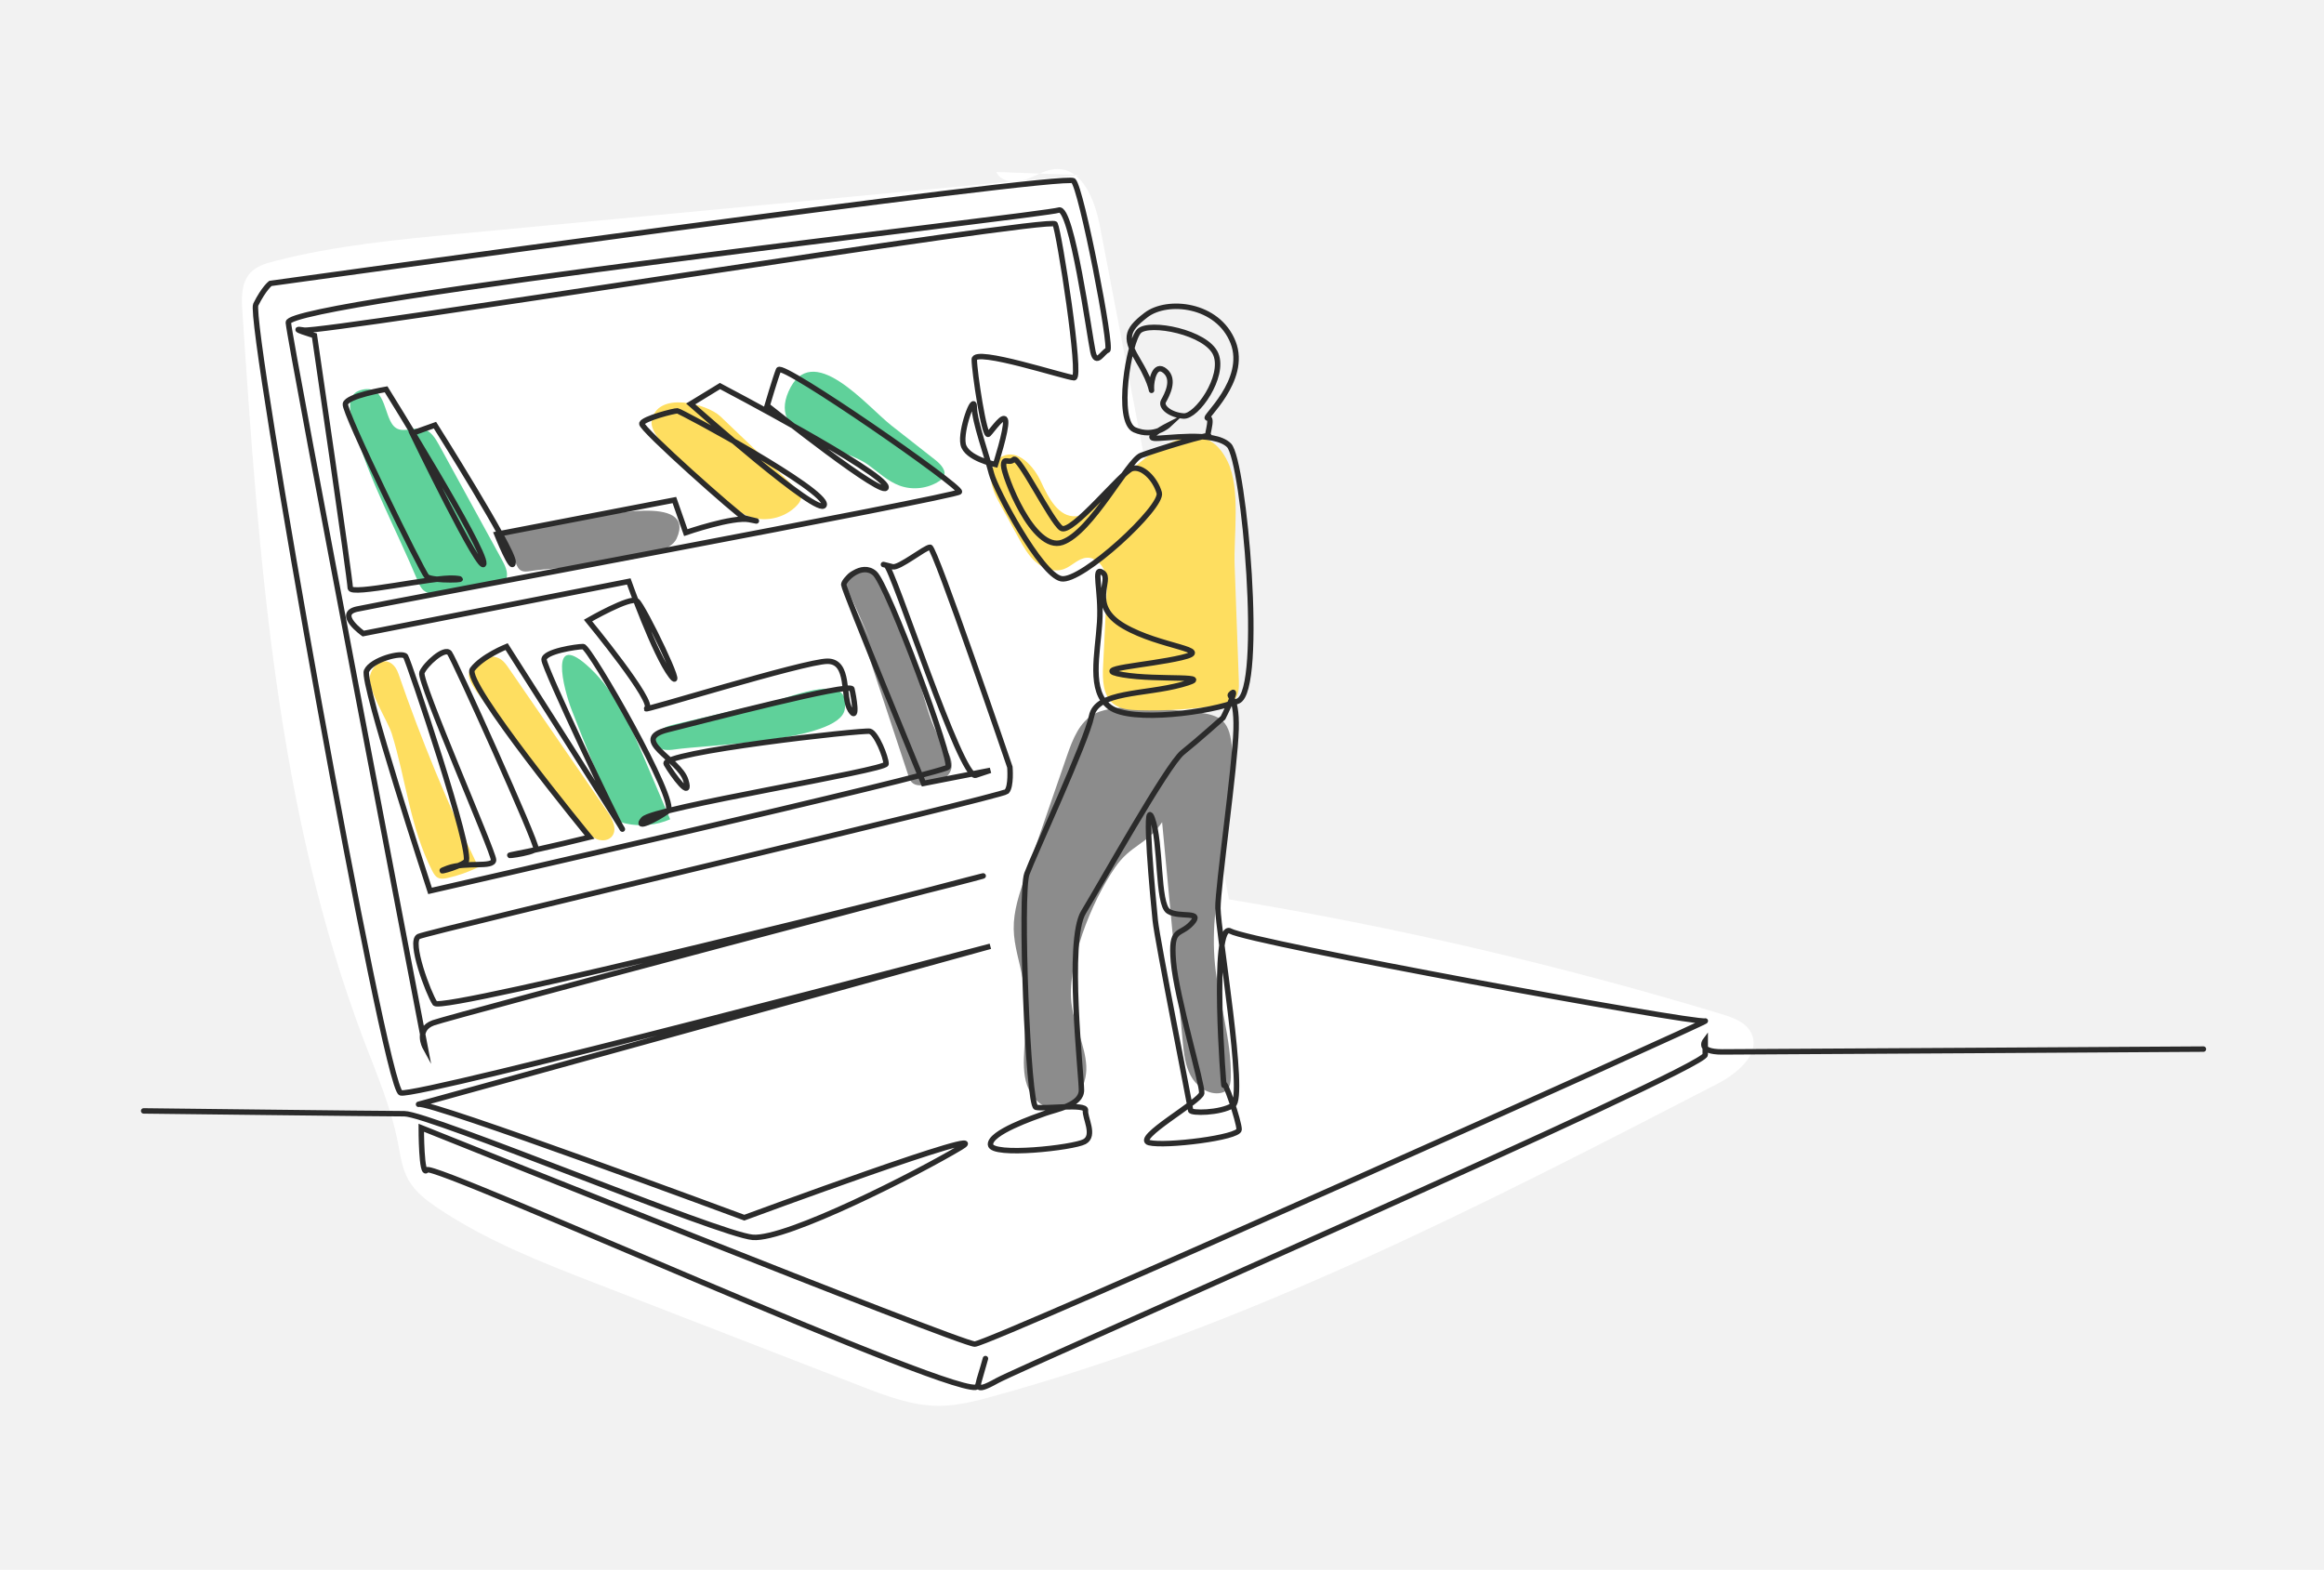 <?xml version="1.0" encoding="UTF-8"?>
<svg id="Layer_2" data-name="Layer 2" xmlns="http://www.w3.org/2000/svg" viewBox="0 0 2000 1351">
  <defs>
    <style>
      .cls-1 {
        fill: none;
        stroke: #2b2b2b;
        stroke-linecap: round;
        stroke-miterlimit: 10;
        stroke-width: 4.69px;
      }

      .cls-1, .cls-2, .cls-3, .cls-4, .cls-5 {
        fill-rule: evenodd;
      }

      .cls-2 {
        fill: #fede60;
      }

      .cls-3 {
        fill: #fff;
      }

      .cls-6 {
        fill: #f2f2f2;
      }

      .cls-4 {
        fill: #8c8c8c;
      }

      .cls-5 {
        fill: #5fd19a;
      }
    </style>
  </defs>
  <rect class="cls-6" width="2000" height="1351"/>
  <path class="cls-3" d="M929.85,150.63c-178.14,16.84-356.27,33.68-534.41,50.52-53.46,5.05-107.2,10.15-159.19,23.6-7.59,1.96-15.54,4.34-20.86,10.1-7.87,8.52-7.58,21.53-6.81,33.1,14.17,212.88,29.11,429.44,105.09,628.8,10.78,28.28,22.82,56.33,28.64,86.03,2.17,11.09,3.56,22.63,9.07,32.49,5.82,10.43,15.68,17.92,25.59,24.58,42.17,28.32,89.98,46.91,137.34,65.27,75.62,29.32,151.24,58.64,226.87,87.96,21.68,8.41,44,16.93,67.25,16.84,15.48-.07,30.65-3.97,45.58-8.06,218.86-59.98,422.3-164.9,623.9-269.08,17.25-8.91,37.56-25.86,29.3-43.43-4.48-9.54-15.67-13.57-25.76-16.62-138.92-42.07-280.59-75.06-423.8-98.68-37.05-193.24-74.11-386.48-111.16-579.71-4.22-22.01-14.88-49.56-37.29-48.88-9.49.29-17.81,6.1-26.78,9.18s-21.2,2.09-25.01-6.61"/>
  <path class="cls-2" d="M625.08,431.32c5.26,4.65,10.69,9.29,17.07,12.23,14.49,6.68,33.09,2.94,43.88-8.81,1.67-1.83,3.24-4,3.31-6.47.09-3.35-2.52-6.09-4.95-8.41-21.51-20.52-43.01-41.05-64.52-61.57-11.44-10.92-55.26-22.31-59.07,4.51-2.47,17.36,52.02,57.69,64.28,68.53Z"/>
  <path class="cls-4" d="M726.65,501.07c3.35,10.12,6.7,20.24,10.05,30.36,15.02,45.38,30.04,90.76,45.06,136.14.68,2.06,1.4,4.18,2.91,5.74,3.43,3.55,9.21,2.75,14.03,1.68,7.5-1.66,16.01-4.11,19.19-11.1,4.03-8.86-3-18.43-8.14-26.7-8.77-14.12-12.67-30.62-17.28-46.59-9.97-34.55-23.82-67.99-41.21-99.46-8.8-1.94-20.9-2.14-23.65,6.45-1.39,4.34.58,8.98,2.52,13.11,6.59,14.08,13.18,28.17,19.77,42.25"/>
  <path class="cls-4" d="M503.72,446.5c-24.01,4.01-48.03,8.01-72.04,12.02,4.22,9.07,8.45,18.13,12.67,27.2.86,1.85,1.8,3.79,3.47,4.96,2.46,1.71,5.76,1.29,8.72.79,23.2-3.88,115.62-5.59,125.77-27.97,17.85-39.37-67.24-18.89-78.6-16.99Z"/>
  <path class="cls-2" d="M501.77,711.85c3.09,3.79,6.33,7.69,10.72,9.87s10.25,2.17,13.66-1.34c5.57-5.74,1.18-15.19-3.35-21.78-28.35-41.2-56.69-82.4-85.04-123.6-1.94-2.82-3.95-5.71-6.81-7.59-9.84-6.45-26.03,1.49-27.4,12.53-1.27,10.27,22.91,34.33,28.76,42.28,22.41,30.44,45.57,60.33,69.46,89.63Z"/>
  <path class="cls-2" d="M372.05,749.61c1.15,2.22,2.46,4.54,4.66,5.73,2.6,1.4,5.77.9,8.65.25,9.11-2.06,17.97-5.19,26.34-9.31-26.23-54.01-49.21-109.6-68.78-166.36-5.63-16.32-20.85-12.73-24.48,1.57-2.84,11.2,15.29,38.85,18.74,50,12.15,39.24,15.82,81.16,34.86,118.13Z"/>
  <path class="cls-5" d="M747.5,400.31c8.66,6.27,16.61,13.93,26.64,17.63,11.24,4.15,24.43,2.6,34.4-4.04,1.35-.9,2.69-1.93,3.5-3.34,2.9-5.05-2.19-10.83-6.77-14.43-12.68-9.95-25.37-19.9-38.05-29.85-21.59-16.94-68.79-74.8-88.67-29.22-18.01,41.29,44.92,45.83,68.95,63.24Z"/>
  <path class="cls-5" d="M580.81,644.98c-5.53.84-12.33,1.17-15.46-3.46-2.68-3.97-.82-9.7,2.8-12.85s8.49-4.34,13.16-5.43c28.5-6.69,57-13.38,85.5-20.07,15.37-3.61,66.73-25.63,60.09,7.75-5.47,27.47-120.47,30.15-146.08,34.06Z"/>
  <path class="cls-5" d="M528.28,699.9c.94,2.18,1.93,4.44,3.7,6.02,1.83,1.62,4.27,2.34,6.66,2.87,12.66,2.8,26.2,1.5,38.09-3.67-7.26-17.1-14.52-34.2-21.78-51.3-12.02-28.31-24.62-57.48-46.95-78.63-36.55-34.61-23.1,17.68-15.84,36.33,11.54,29.67,23.57,59.14,36.12,88.39Z"/>
  <path class="cls-5" d="M359.36,499.6c1.29,3.12,2.67,6.37,5.25,8.55,4.48,3.78,11.07,3.25,16.86,2.37,18.42-2.8,36.62-7.02,54.4-12.59,1.6-5.57-1.27-11.33-4.06-16.41-17.94-32.76-35.87-65.51-53.81-98.27-3.22-5.88-7.12-12.32-13.61-14.02-7.71-2.03-16.72,3.41-23.48-.82-11.19-7.02-7.28-37.44-28.65-33.15-16.56,3.33-10.37,21.3-7.15,33.09,12.16,44.44,36.61,88.64,54.24,131.26Z"/>
  <path class="cls-4" d="M942.24,614.19c-13.19,6.78-19.13,22.11-23.98,36.13-11.97,34.63-23.94,69.25-35.91,103.88-5.08,14.7-10.22,29.77-9.97,45.32.24,14.68,5.29,28.81,7.84,43.27,3.49,19.75,2.33,39.98,1.28,60-.55,10.52-1.03,21.35,2.4,31.31s11.73,18.98,22.21,20.04c17.62,1.77,29.74-19.12,28.73-36.8s-9.91-34.01-12.43-51.54c-5.11-35.56,16.75-89.53,37.13-119.12,13.69-19.87,26.87-19.19,40.56-39.06,5.9,62.78,11.81,125.56,17.71,188.33.95,10.13,1.99,20.56,6.75,29.56,4.75,9,14.21,16.3,24.34,15.37,2.56-.24,5.16-1.04,7-2.83,2.82-2.74,3.23-7.05,3.31-10.98.66-32.61-10.31-64.29-13.58-96.73-6.29-62.39,19.34-123.04,14.73-184.93-1.82-24.37-8.34-30.36-32.27-32.5-22.26-1.99-65.81-9.01-85.85,1.29Z"/>
  <path class="cls-2" d="M948.34,428.31c-5.94,7.31-12.88,15.29-22.27,16-14.93,1.13-23.8-15.72-30.03-29.33-6.23-13.62-19.89-28.84-33.35-22.27-7.25,3.54-10.48,12.54-9.7,20.58.79,8.03,4.75,15.36,8.64,22.44,4.96,9.03,9.92,18.06,14.87,27.08,4.18,7.62,8.5,15.41,15.09,21.08s16.01,8.88,24.14,5.83c6.91-2.6,12.28-9.35,19.65-9.73,6.75-.35,12.7,5.12,15.14,11.42s2.14,13.28,1.81,20.03c-1.01,20.53-2.01,41.06-3.02,61.6-.58,11.73-.34,25.37,8.86,32.67,5.96,4.73,14.11,5.35,21.72,5.55,23.82.64,47.7-.9,71.24-4.59,3.78-.59,7.78-1.34,10.63-3.9,4.46-4,4.58-10.82,4.36-16.81-1.21-33.14-2.41-66.28-3.62-99.42-.93-25.65,5.38-65.91-6.06-89.43-26.17-53.77-85.85,8.93-108.11,31.2Z"/>
  <path class="cls-1" d="M1896.23,902.89s-392.47,2.42-414.23,2.42-14.51-9.67-14.51-9.67v12.09c0,12.08-587.54,268.38-609.29,280.47-21.77,12.09-16.93,4.84-12.09-12.09,4.84-16.92,0,0-4.84,16.93-4.84,16.92-469.06-193.43-473.9-186.18-4.84,7.25-4.84-36.27-4.84-36.27,0,0,464.23,186.18,476.32,186.18s638.31-280.47,628.64-278.06c-9.67,2.42-391.69-67.7-408.62-77.37-16.92-9.67-5.55,139.45-5.55,132.5s13.05,31.31,13.05,38.27-63.49,14.79-77.41,11.31c-13.92-3.48,44.36-35.66,45.23-42.62.87-6.96-21.74-82.64-24.35-113.08-2.61-30.44,5.22-21.74,15.66-33.05,10.43-11.31-10.44-4.35-20.01-10.43-9.57-6.09-6.09-59.14-13.92-80.02-7.83-20.88.87,70.45,2.61,87.85,1.74,17.4,30.44,160.91,30.44,163.52s25.23,2.61,36.53-4.35c11.31-6.96-13.05-150.47-13.05-169.61s14.79-121.77,15.66-153.95c.87-32.18-8.7-26.96-3.48-31.31,5.22-4.35-7.76,21.36-7.76,21.36,0,0-21.81,19.52-34.86,29.96-13.04,10.44-70.45,113.07-85.24,137.42-14.79,24.36-1.74,140.04-1.74,153.08s-21.74,16.52-31.31,20.01c-9.57,3.48-47.84,16.52-46.97,26.96.87,10.44,71.32,2.61,80.89-2.61,9.57-5.22,0-20.87.87-26.96.87-6.09-35.67-.88-42.62-2.61-6.96-1.74-13.91-184.4-7.83-200.92,6.09-16.53,51.32-113.94,55.67-135.69,4.35-21.74,45.23-18.26,77.62-27.2,32.39-8.93-20.22-3.25-50.66-8.46-30.44-5.22,20.87-7.83,50.45-14.78,29.57-6.96-18.27-8.7-49.58-26.97-31.32-18.26-9.57-40.01-18.27-46.1-8.7-6.09-.87,14.79-2.61,42.62-1.74,27.84-9.57,59.14,8.69,73.06,18.27,13.92,87.85,4.35,110.47-5.22,22.61-9.57,5.22-207.01-7.83-220.06-13.05-13.05-56.17-5.25-64.36-6.08-8.2-.84,12.18-11.31,12.18-11.31,0,0-12.18,11.31-28.98,4.09-16.8-7.21-4.94-76.29,3.75-84.99,8.7-8.7,58.28.87,66.1,20.01,7.83,19.13-16.53,53.93-27.83,53.05-11.31-.87-20.01-7.83-17.24-12.81,2.77-4.98,10.28-18.5,1.36-25.96-8.92-7.46-11.96,8.33-11.76,14.66.19,6.32,1.54-1.98-10.55-22.1-12.1-20.13-12.26-26.84,6.01-40.76,18.27-13.92,61.75-9.57,74.8,23.48,13.04,33.05-26.97,66.1-21.75,65.24,5.22-.87-2.61,19.13.87,15.66,3.48-3.48-46.97,12.18-58.28,16.53-11.31,4.34-42.62,66.1-67.84,74.8-25.22,8.69-50.45-58.28-50.45-66.11s4.47-1.04,8.69-5.22c4.23-4.17,32.18,53.06,40.88,59.14,8.69,6.09,52.19-48.7,60.89-51.31,8.69-2.61,20,8.69,23.48,20.87,3.48,12.18-66.98,77.41-84.37,73.93-17.4-3.48-56.54-76.54-60.02-90.46-3.48-13.92-14.78-45.23-14.78-57.4s-12.18,20-9.57,32.18c2.61,12.18,27.83,17.39,27.83,17.39,0,0,9.57-29.58,8.69-37.4-.87-7.83-11.31,7.83-14.79,11.31-3.48,3.48-12.17-53.93-12.17-64.36s79.15,15.65,85.88,15.77c6.73.11-12.82-125.36-16.31-132.32-3.48-6.96-630.6,93.94-646.25,91.33-15.66-2.61,8.81,4.67,8.81,4.67,0,0,30.84,210.26,30.84,217.26s71.48-9.81,89.71-8.41c18.22,1.4-19.62,2.8-23.83-1.4-4.2-4.2-71.49-141.57-70.08-148.58,1.4-7.01,35.04-12.62,35.04-12.62,0,0,85.5,137.37,84.1,149.98-1.4,12.61-61.67-112.13-61.67-112.13l19.62-7.01s67.28,106.53,67.28,117.74-14.02-23.83-14.02-23.83l152.79-29.44,9.81,28.03s40.65-14.01,54.67-11.21c14.02,2.8,0,0-4.21-1.4-4.2-1.4-89.71-77.09-88.31-81.3,1.4-4.2,27.9-11.04,30.69-10.86,2.78.18,129.11,68.33,126.3,80.94-2.81,12.62-114.94-86.9-114.94-86.9l25.23-15.42s141.57,74.29,142.97,86.9c1.4,12.62-102.33-70.08-102.33-70.08,0,0,7.01-23.83,9.79-30.79,2.79-6.96,158.41,100.87,155.61,105.07-2.81,4.21-500.41,96.72-518.63,100.92-18.22,4.2,5.61,21.02,5.61,21.02l228.48-44.86s22.43,63.08,36.44,81.3c14.02,18.22-23.83-60.28-29.44-64.48-5.61-4.21-42.05,16.82-42.05,16.82,0,0,58.87,71.49,50.46,75.69-8.41,4.21,135.97-40.65,155.59-40.65s12.62,30.84,19.62,42.05c7.01,11.21,2.81-12.62,1.4-18.22-1.4-5.6-124.75,26.63-158.39,35.04-33.64,8.41,9.81,25.23,15.42,43.45,5.61,18.22-11.21-4.21-16.82-14.01-5.61-9.81,169.61-29.44,175.21-28.04,5.61,1.4,14.02,22.43,14.02,28.04s-200.44,37.85-208.85,47.65c-8.41,9.81,11.21,0,21.03-7.01,9.81-7.01-67.28-141.57-72.89-141.57s-33.64,4.2-33.64,11.21,63.08,140.17,67.28,145.78c4.21,5.61-99.52-156.99-99.52-156.99,0,0-21.03,8.41-29.44,19.62-8.41,11.22,100.92,144.38,100.92,144.38,0,0-39.25,9.81-61.67,14.01-22.43,4.21,14.02,0,15.42-4.2,1.4-4.2-70.08-162.6-74.29-168.2-4.2-5.61-21.02,9.81-23.83,16.82-2.8,7.01,61.67,154.19,61.67,161.19s-23.83,1.4-39.25,7.01c-15.42,5.61,8.41,0,15.42-5.6,7.01-5.61-49.06-172.41-51.86-176.61-2.8-4.2-29.44,2.8-33.64,12.62-4.2,9.81,54.67,189.23,54.67,189.23,0,0,441.53-100.92,445.74-106.53,4.2-5.61-51.86-156.99-63.08-166.8-11.21-9.81-26.63,5.61-26.63,9.81s68.68,171.01,68.68,171.01l57.47-11.22-12.62,4.2c-12.62,4.21-71.48-179.41-77.09-180.81-5.61-1.4,0,0,5.61,1.4,5.6,1.4,28.03-16.82,32.24-16.82s68.68,189.23,68.68,189.23c0,0,1.4,16.82-2.8,21.03-4.21,4.2-497.6,120.54-506.01,124.75-8.41,4.2,8.41,49.06,14.02,57.47,5.61,8.41,447.14-102.32,470.97-109.33,23.83-7.01-456.95,120.55-472.37,126.15-15.42,5.61-7.01,21.02-7.01,21.02,0,0-116.34-605.52-117.74-623.75-1.4-18.22,651.79-92.51,663-96.72,11.22-4.2,26.63,109.33,29.44,121.95,2.81,12.62,8.41,0,12.62-1.4,4.2-1.4-22.42-138.77-29.44-145.77-7.01-7.01-691.03,88.31-691.03,88.31,0,0-5.61,4.21-12.61,18.22-7.01,14.02,110.73,674.22,124.75,678.42,14.02,4.2,507.41-126.15,507.41-126.15,0,0-501.8,138.77-491.99,135.97,9.81-2.81,280.25,97.59,280.25,97.59,0,0,222.44-82.21,186.18-60.45-36.27,21.76-149.91,79.79-178.92,77.38-29.02-2.42-278.05-106.39-299.82-106.39s-224.35-2.42-224.35-2.42"/>
</svg>